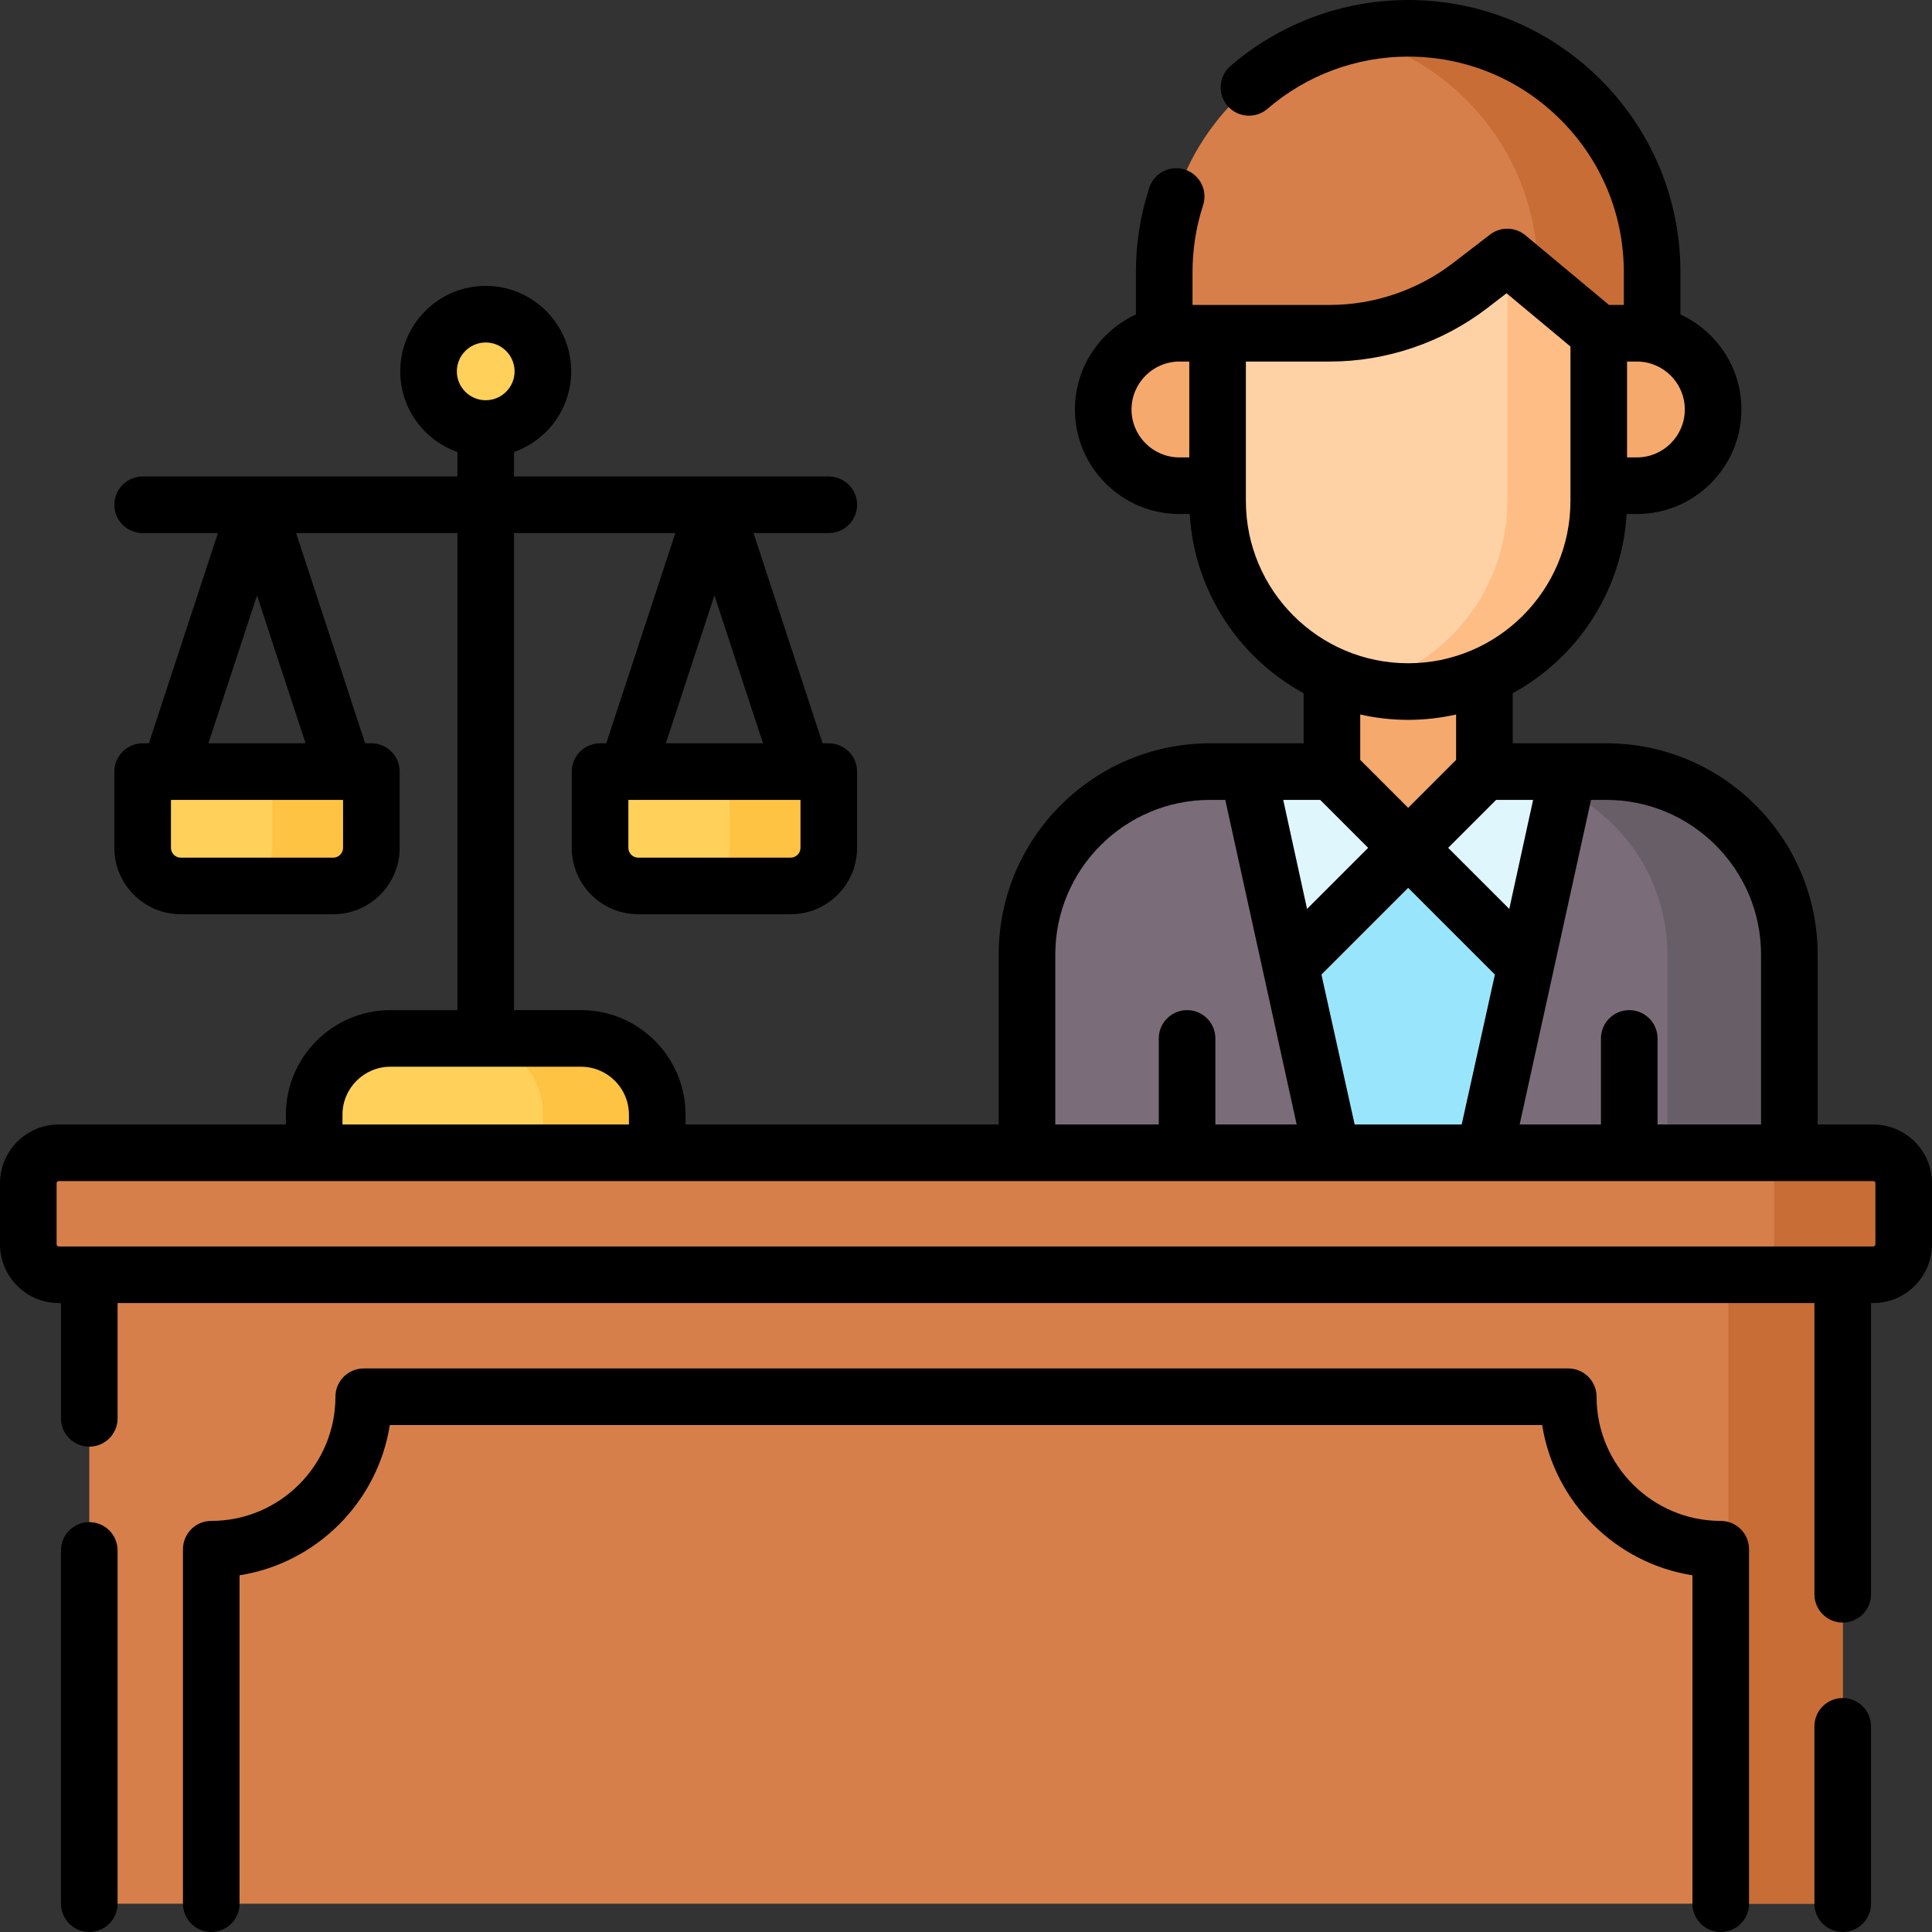 <svg xmlns="http://www.w3.org/2000/svg" id="Capa_1" height="512" viewBox="0 0 512 512" width="512"><rect x="0" y="0" width="512" height="512" fill="#333333" stroke="none"/><g><g><g><path d="m272.163 252.97v52.528h202.033v-52.528c0-26.779-21.709-48.488-48.488-48.488h-105.058c-26.779 0-48.487 21.708-48.487 48.488z" fill="#7a6d79"></path><path d="m425.707 204.482h-32.325c26.779 0 48.488 21.709 48.488 48.488v52.528h32.325v-52.528c0-26.78-21.709-48.488-48.488-48.488z" fill="#685e68"></path><path d="m330.752 204.482 22.224 101.016h40.406l22.224-101.016z" fill="#99e6fc"></path><path d="m393.382 204.482-20.203 20.203 31.133 31.133 11.294-51.336z" fill="#dff6fd"></path><path d="m352.976 204.482 20.203 20.203-31.133 31.133-11.294-51.336z" fill="#dff6fd"></path><path d="m393.382 204.482v-41.417h-40.406v41.417l20.203 20.203z" fill="#f6a96c"></path><path d="m373.179 183.268c-27.895 0-50.508-22.613-50.508-50.508v-48.488c0-27.895 22.613-50.508 50.508-50.508 27.895 0 50.508 22.613 50.508 50.508v48.488c0 27.895-22.613 50.508-50.508 50.508z" fill="#fed2a4"></path><path d="m423.687 132.76v-48.488c0-18.275-9.706-34.281-24.244-43.148v91.636c0 23.715-16.348 43.603-38.386 49.034 3.884.957 7.942 1.475 12.122 1.475 27.895-.001 50.508-22.614 50.508-50.509z" fill="#ffbd86"></path><path d="m437.829 108.516-14.142-20.203-24.244-20.203-9.807 7.544c-10.671 8.209-23.757 12.659-37.22 12.659h-29.745l-14.142 20.203v-36.366c0-35.705 28.945-64.65 64.65-64.65 35.705 0 64.65 28.945 64.65 64.65z" fill="#d77f4a"></path><path d="m373.179 7.5c-5.221 0-10.29.635-15.152 1.804 28.392 6.822 49.498 32.362 49.498 62.847v2.694l16.163 13.469 14.142 20.203v-36.367c-.001-35.705-28.946-64.65-64.651-64.65z" fill="#c86d36"></path><g fill="#f6a96c"><path d="m433.789 128.719h-10.102v-40.406h10.102c11.158 0 20.203 9.045 20.203 20.203 0 11.158-9.045 20.203-20.203 20.203z"></path><path d="m312.569 128.719h10.102v-40.406h-10.102c-11.158 0-20.203 9.045-20.203 20.203 0 11.158 9.045 20.203 20.203 20.203z"></path></g></g></g><path d="m496.419 337.823h-480.838c-4.463 0-8.081-3.618-8.081-8.081v-16.163c0-4.463 3.618-8.081 8.081-8.081h480.837c4.463 0 8.081 3.618 8.081 8.081v16.163c.001 4.463-3.617 8.081-8.08 8.081z" fill="#d77f4a"></path><path d="m23.663 337.823h464.675v166.677h-464.675z" fill="#d77f4a"></path><path d="m458.033 337.823h30.305v166.677h-30.305z" fill="#c86d36"></path><path d="m496.419 305.498h-34.346c4.463 0 8.081 3.618 8.081 8.081v16.163c0 4.463-3.618 8.081-8.081 8.081h34.346c4.463 0 8.081-3.618 8.081-8.081v-16.163c0-4.463-3.618-8.081-8.081-8.081z" fill="#c86d36"></path><g><g><g><path d="m88.313 234.787h-40.406c-5.579 0-10.102-4.523-10.102-10.102v-20.203h60.61v20.203c0 5.579-4.523 10.102-10.102 10.102z" fill="#ffd15b"></path><path d="m72.15 204.482v20.203c0 5.579-4.523 10.102-10.102 10.102h26.264c5.579 0 10.102-4.523 10.102-10.102v-20.203z" fill="#ffc344"></path></g><g><path d="m209.533 234.787h-40.406c-5.579 0-10.102-4.523-10.102-10.102v-20.203h60.61v20.203c-.001 5.579-4.524 10.102-10.102 10.102z" fill="#ffd15b"></path><path d="m193.37 204.482v20.203c0 5.579-4.523 10.102-10.102 10.102h26.264c5.579 0 10.102-4.523 10.102-10.102v-20.203z" fill="#ffc344"></path></g></g><g><path d="m103.465 275.193h50.508c11.158 0 20.203 9.045 20.203 20.203v10.102h-90.914v-10.102c0-11.158 9.046-20.203 20.203-20.203z" fill="#ffd15b"></path><path d="m153.974 275.193h-30.305c11.158 0 20.203 9.045 20.203 20.203v10.102h30.305v-10.102c0-11.158-9.045-20.203-20.203-20.203z" fill="#ffc344"></path></g><circle cx="128.72" cy="98.415" fill="#ffd15b" r="15.152"></circle></g><g><path d="m496.419 297.998h-14.724v-45.028c0-30.872-25.116-55.988-55.988-55.988h-24.825v-13.268c17.084-9.326 28.98-26.996 30.193-47.493h2.715c15.275 0 27.703-12.428 27.703-27.703 0-11.158-6.634-20.789-16.162-25.175v-11.193c0-19.272-7.507-37.394-21.14-51.026-13.633-13.622-31.75-21.124-51.011-21.124-17.291 0-34.014 6.208-47.087 17.48-3.137 2.704-3.487 7.44-.782 10.577 2.704 3.139 7.44 3.485 10.577.782 10.351-8.924 23.594-13.839 37.292-13.839 15.257 0 29.608 5.943 40.406 16.733 10.798 10.797 16.744 25.15 16.744 40.417v8.663h-3.928l-22.157-18.466c-2.697-2.248-6.593-2.324-9.374-.183l-9.809 7.544c-9.309 7.161-20.902 11.104-32.646 11.104h-36.386v-8.662c0-6.075.942-12.046 2.801-17.745 1.283-3.938-.868-8.172-4.806-9.456-3.935-1.283-8.172.868-9.456 4.806-2.349 7.204-3.539 14.739-3.539 22.396v11.19c-9.529 4.385-16.164 14.017-16.164 25.176 0 15.275 12.428 27.703 27.703 27.703h2.714c1.213 20.498 13.109 38.167 30.193 47.493v13.268h-24.826c-30.871 0-55.987 25.116-55.987 55.988v45.028h-82.986v-2.602c0-15.275-12.428-27.703-27.703-27.703h-17.754v-126.421h42.751l-18.304 55.711h-1.641c-4.142 0-7.5 3.357-7.5 7.5v20.203c0 9.705 7.896 17.602 17.602 17.602h40.407c9.706 0 17.602-7.896 17.602-17.602v-20.203c0-4.143-3.358-7.5-7.5-7.5h-1.641l-18.305-55.711h19.947c4.142 0 7.5-3.357 7.5-7.5s-3.358-7.5-7.5-7.5h-83.418v-6.485c8.815-3.103 15.152-11.509 15.152-21.371 0-12.491-10.162-22.653-22.652-22.653s-22.653 10.162-22.653 22.653c0 9.862 6.338 18.268 15.153 21.371v6.485h-83.415c-4.142 0-7.5 3.357-7.5 7.5s3.358 7.5 7.5 7.5h19.947l-18.305 55.711h-1.641c-4.142 0-7.5 3.357-7.5 7.5v20.203c0 9.705 7.896 17.602 17.602 17.602h40.406c9.706 0 17.602-7.896 17.602-17.602v-20.203c0-4.143-3.358-7.5-7.5-7.5h-1.641l-18.305-55.711h42.751v126.423h-17.754c-15.275 0-27.703 12.428-27.703 27.703v2.602h-60.182c-8.592-.001-15.582 6.988-15.582 15.58v16.163c0 8.592 6.99 15.581 15.582 15.581h.579v30.557c0 4.143 3.358 7.5 7.5 7.5s7.5-3.357 7.5-7.5v-30.557h449.68v77.177c0 4.143 3.357 7.5 7.5 7.5s7.5-3.357 7.5-7.5v-77.177h.579c8.592 0 15.581-6.989 15.581-15.581v-16.163c-.001-8.592-6.99-15.581-15.582-15.581zm-284.285-73.313c0 1.435-1.167 2.602-2.602 2.602h-40.407c-1.435 0-2.602-1.167-2.602-2.602v-12.703h45.61v12.703zm-35.68-27.704 12.875-39.185 12.875 39.185zm-47.734-106.219c4.22 0 7.652 3.434 7.652 7.653s-3.433 7.652-7.652 7.652-7.653-3.433-7.653-7.652 3.433-7.653 7.653-7.653zm-37.805 133.923c0 1.435-1.167 2.602-2.602 2.602h-40.406c-1.435 0-2.602-1.167-2.602-2.602v-12.703h45.61zm-35.681-27.704 12.875-39.185 12.875 39.185zm411.461 55.989v45.028h-27.427v-22.805c0-4.143-3.357-7.5-7.5-7.5s-7.5 3.357-7.5 7.5v22.805h-21.544l18.919-86.017h4.063c22.602 0 40.989 18.388 40.989 40.989zm-116.827-40.989 12.704 12.703-16.19 16.19-6.314-28.894h9.8zm.328 46.293 22.982-22.983 22.984 22.984-8.8 39.723h-28.365zm46.293-46.293h9.8l-6.314 28.894-16.19-16.19zm37.3-90.761h-2.603v-25.407h2.603c7.005 0 12.703 5.698 12.703 12.703s-5.698 12.704-12.703 12.704zm-133.923-12.703c0-7.005 5.698-12.703 12.703-12.703h2.602v25.406h-2.602c-7.005 0-12.703-5.699-12.703-12.703zm30.305 24.243v-36.947h22.245c15.034 0 29.876-5.049 41.792-14.216l5.048-3.882 16.931 14.111v40.933c0 23.715-19.293 43.009-43.008 43.009s-43.008-19.293-43.008-43.008zm43.008 58.009c4.364 0 8.612-.5 12.703-1.418v12.024l-12.703 12.703-12.703-12.703v-12.025c4.091.918 8.338 1.419 12.703 1.419zm-93.516 62.201c0-22.601 18.387-40.988 40.987-40.988h4.063l18.919 86.017h-21.542v-22.805c0-4.143-3.357-7.5-7.5-7.5s-7.5 3.357-7.5 7.5v22.805h-27.427zm-188.901 42.426c0-7.005 5.699-12.703 12.703-12.703h50.508c7.004 0 12.703 5.698 12.703 12.703v2.602h-75.914zm406.238 34.346c0 .32-.261.581-.581.581h-480.837c-.321 0-.582-.261-.582-.581v-16.163c0-.32.261-.581.582-.581h480.837c.32 0 .581.261.581.581z"></path><path d="m23.66 403.38c-4.142 0-7.5 3.357-7.5 7.5v93.62c0 4.143 3.358 7.5 7.5 7.5s7.5-3.357 7.5-7.5v-93.62c0-4.143-3.358-7.5-7.5-7.5z"></path><path d="m488.34 450c-4.143 0-7.5 3.357-7.5 7.5v47c0 4.143 3.357 7.5 7.5 7.5s7.5-3.357 7.5-7.5v-47c0-4.143-3.358-7.5-7.5-7.5z"></path><path d="m456.012 403.055c-18.145 0-32.906-14.762-32.906-32.906 0-4.143-3.357-7.5-7.5-7.5h-319.211c-4.142 0-7.5 3.357-7.5 7.5 0 18.145-14.762 32.906-32.907 32.906-4.142 0-7.5 3.357-7.5 7.5v93.945c0 4.143 3.358 7.5 7.5 7.5s7.5-3.357 7.5-7.5v-87.031c20.422-3.225 36.596-19.398 39.82-39.82h305.383c3.225 20.422 19.398 36.596 39.82 39.82v87.031c0 4.143 3.357 7.5 7.5 7.5s7.5-3.357 7.5-7.5v-93.945c.001-4.143-3.357-7.5-7.499-7.5z"></path></g></g></svg>